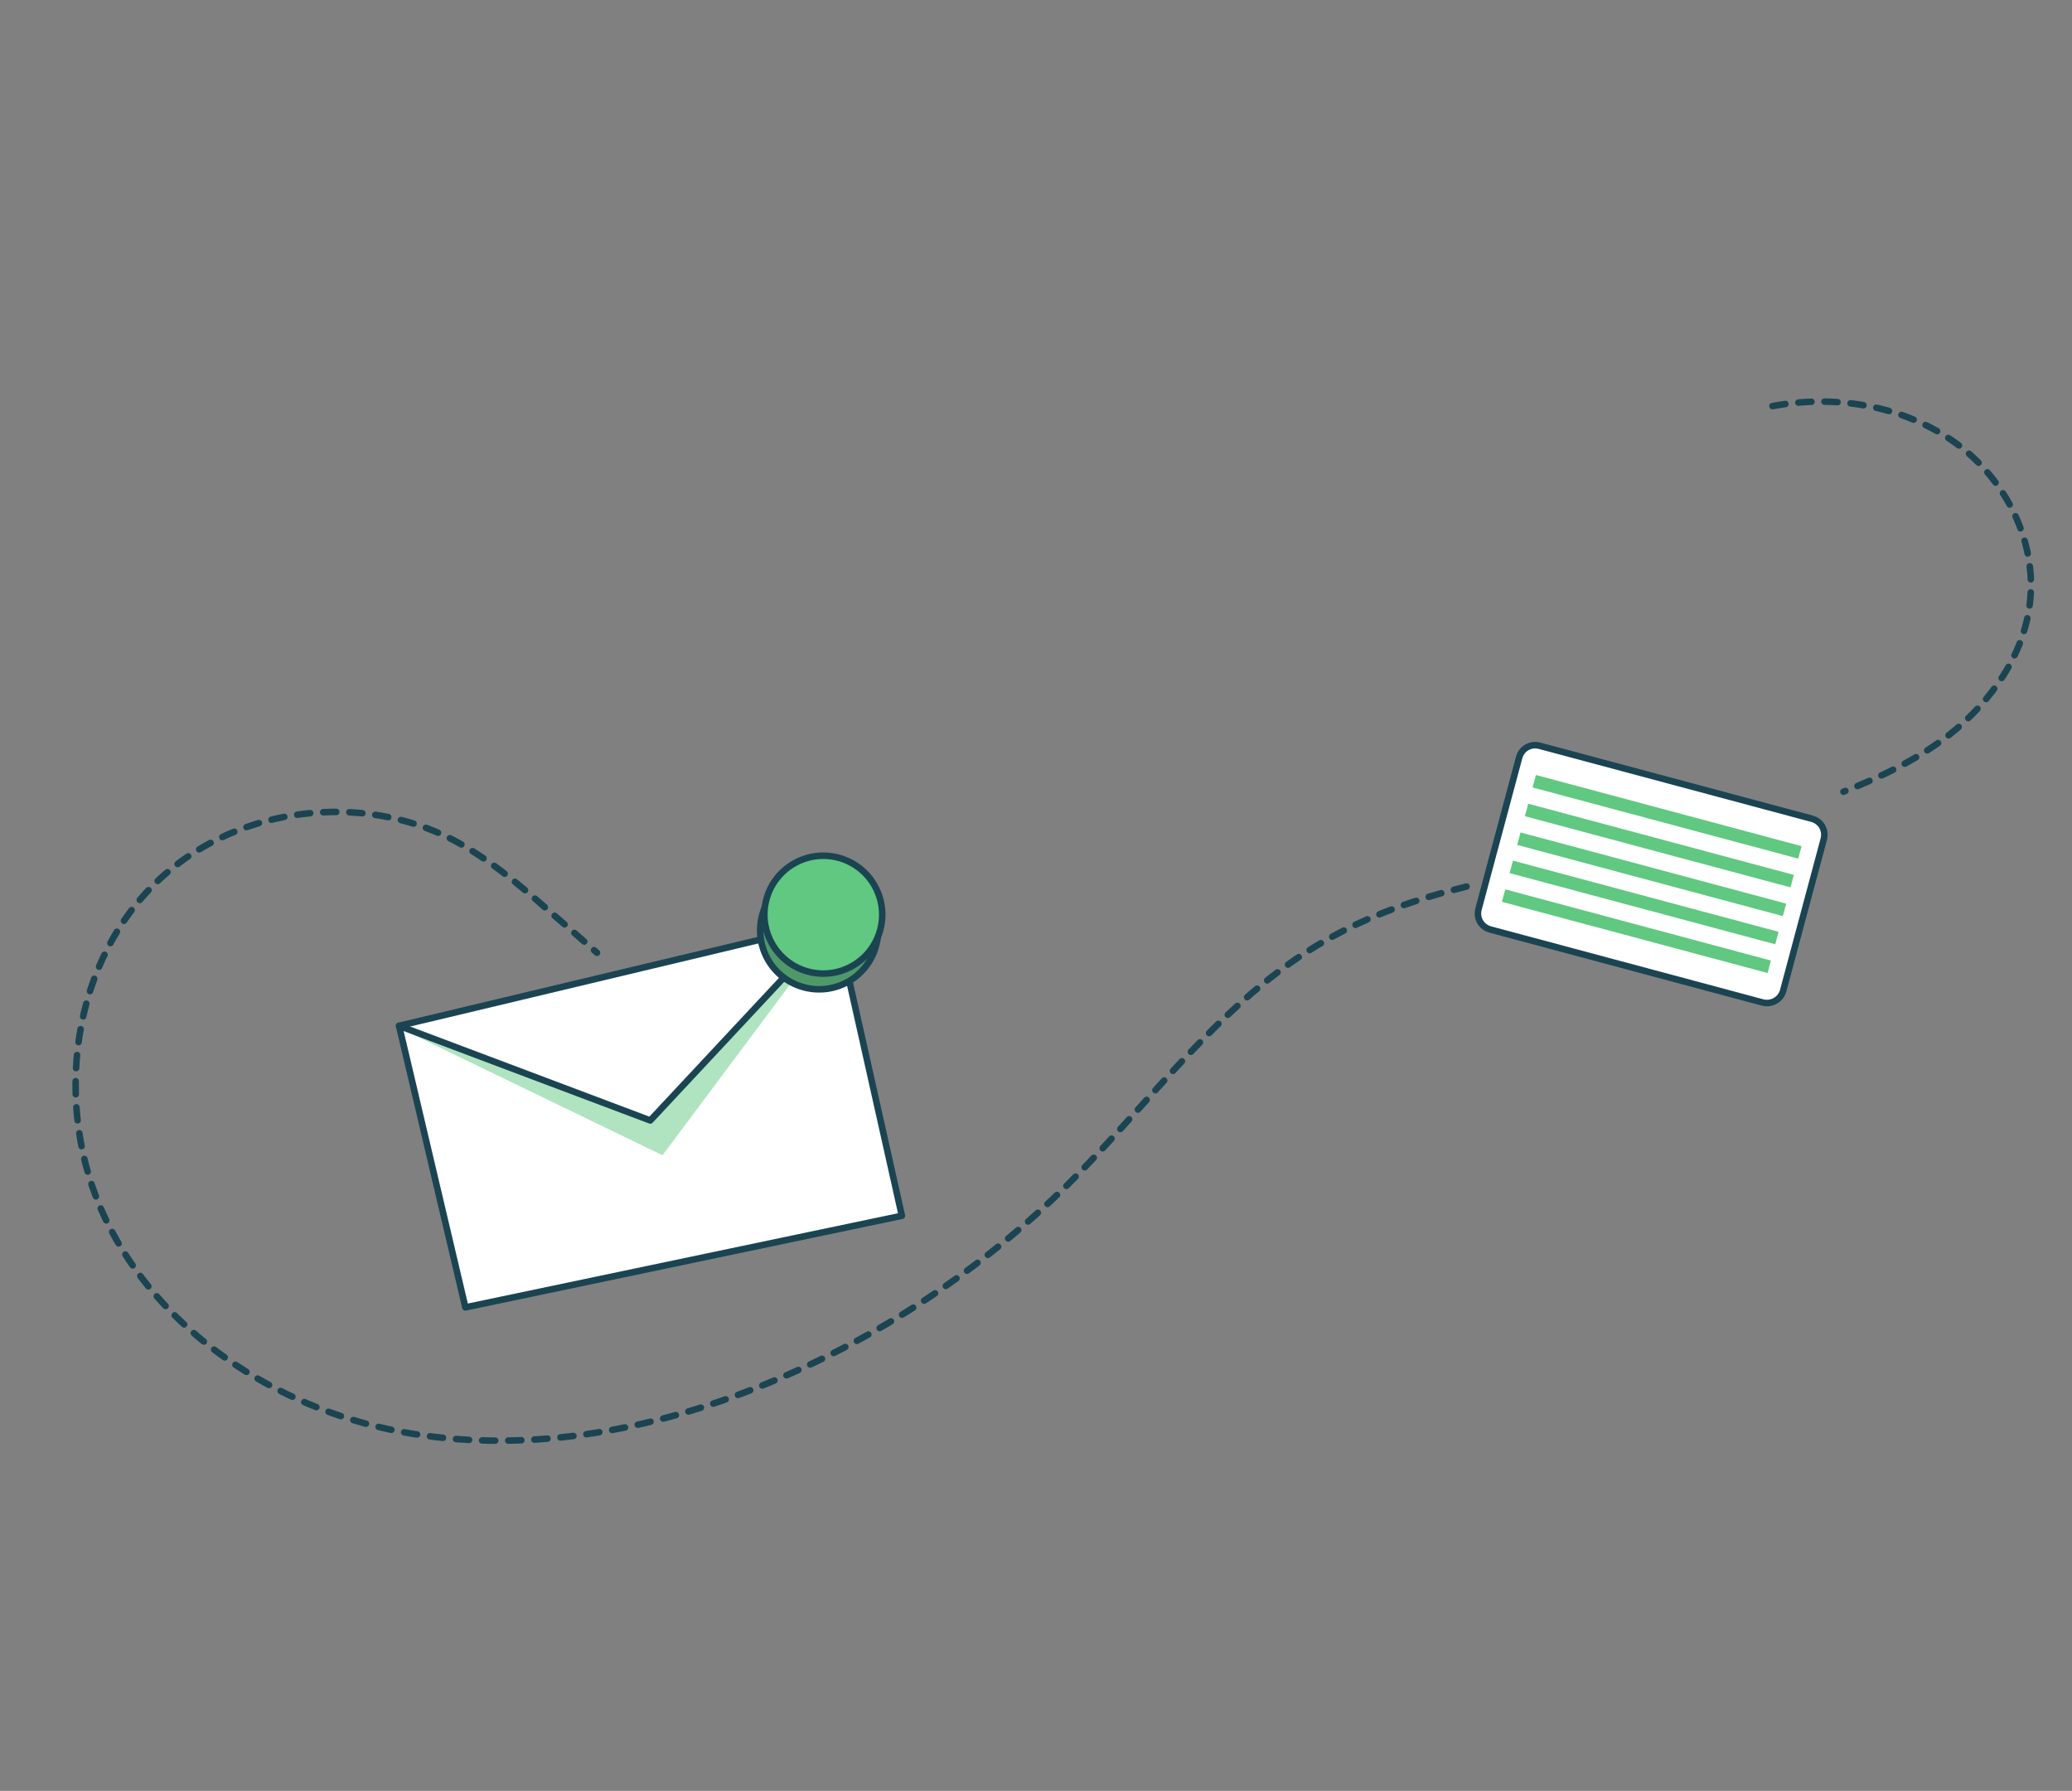 <svg width="317" height="274" viewBox="0 0 317 274" fill="none" xmlns="http://www.w3.org/2000/svg">
<rect x="0" y="0" width="317" height="274" fill="#808080" stroke="none"/>
<path d="M137.979 186.005L128.222 140.811L60.78 156.963L71.199 200.023L137.979 186.005Z" fill="white"/>
<path d="M121.044 150.354L101.355 176.724L60.986 157.196L99.487 171.423L119.557 149.6L121.044 150.354Z" fill="#60C880"/>
<path opacity="0.5" d="M121.044 150.354L101.355 176.724L60.986 157.196L99.487 171.423L119.557 149.6L121.044 150.354Z" fill="white"/>
<path d="M61.053 156.947L71.2 200.023L137.981 186.005L127.908 140.993L61.053 156.947Z" stroke="#1B4452" stroke-miterlimit="10" stroke-linecap="round" stroke-linejoin="round"/>
<path d="M61.053 156.947L99.486 171.424L127.908 140.993" stroke="#1B4452" stroke-miterlimit="10" stroke-linecap="round" stroke-linejoin="round"/>
<path d="M123.051 150.804C127.861 152.093 132.805 149.239 134.093 144.429C135.382 139.619 132.528 134.676 127.718 133.387C122.909 132.098 117.965 134.953 116.676 139.762C115.388 144.572 118.242 149.515 123.051 150.804Z" fill="#60C880"/>
<path opacity="0.3" d="M123.051 150.804C127.861 152.093 132.805 149.239 134.093 144.429C135.382 139.619 132.528 134.676 127.718 133.387C122.909 132.098 117.965 134.953 116.676 139.762C115.388 144.572 118.242 149.515 123.051 150.804Z" fill="#2B2D33"/>
<path d="M122.987 151.053C127.796 152.342 132.74 149.488 134.029 144.678C135.318 139.868 132.463 134.925 127.654 133.636C122.844 132.347 117.901 135.202 116.612 140.011C115.323 144.821 118.177 149.764 122.987 151.053Z" stroke="#1B4452" stroke-miterlimit="10" stroke-linecap="round" stroke-linejoin="round"/>
<path d="M123.626 148.647C128.435 149.936 133.379 147.082 134.667 142.272C135.956 137.463 133.102 132.519 128.292 131.23C123.483 129.942 118.539 132.796 117.251 137.605C115.962 142.415 118.816 147.359 123.626 148.647Z" fill="#60C880"/>
<path d="M123.626 148.647C128.435 149.936 133.379 147.082 134.667 142.272C135.956 137.463 133.102 132.519 128.292 131.23C123.483 129.942 118.539 132.796 117.251 137.605C115.962 142.415 118.816 147.359 123.626 148.647Z" stroke="#1B4452" stroke-miterlimit="10" stroke-linecap="round" stroke-linejoin="round"/>
<path d="M269.663 153.374L228.029 142.218C226.619 141.841 225.829 140.473 226.207 139.064L232.408 115.924C232.785 114.514 234.152 113.725 235.562 114.102L277.197 125.258C278.607 125.636 279.396 127.003 279.018 128.413L272.818 151.553C272.44 152.963 270.99 153.73 269.663 153.374Z" fill="white"/>
<path d="M269.663 153.374L228.029 142.218C226.619 141.841 225.829 140.473 226.207 139.064L232.408 115.924C232.785 114.514 234.152 113.725 235.562 114.102L277.197 125.258C278.607 125.636 279.396 127.003 279.018 128.413L272.818 151.553C272.44 152.963 270.99 153.73 269.663 153.374Z" stroke="#1B4452" stroke-miterlimit="10" stroke-linecap="round" stroke-linejoin="round"/>
<path d="M275.626 129.46L234.986 118.57L234.475 120.478L275.115 131.367L275.626 129.46Z" fill="#60C880"/>
<path d="M274.446 133.856L233.807 122.966L233.296 124.874L273.935 135.763L274.446 133.856Z" fill="#60C880"/>
<path d="M273.27 138.251L232.631 127.362L232.12 129.269L272.759 140.158L273.27 138.251Z" fill="#60C880"/>
<path d="M272.11 142.564L231.471 131.674L230.96 133.582L271.599 144.471L272.11 142.564Z" fill="#60C880"/>
<path d="M270.936 146.959L230.297 136.07L229.786 137.978L270.425 148.867L270.936 146.959Z" fill="#60C880"/>
<path d="M224.371 135.638C216.758 137.51 209.404 140.073 202.674 143.958C186.922 152.983 176.184 168.506 163.348 181.245C150.175 194.249 134.399 204.689 117.223 211.732C99.543 218.995 79.903 222.622 61.053 218.993C42.202 215.364 24.423 203.756 16.152 186.517C7.882 169.278 10.763 146.583 25.098 133.89C36.875 123.445 55.263 121.171 69.302 128.489C74.753 131.372 79.537 135.409 84.134 139.486C86.516 141.546 88.897 143.606 91.339 145.772" stroke="#1B4452" stroke-miterlimit="10" stroke-linecap="round" stroke-linejoin="round" stroke-dasharray="2 2"/>
<path d="M271.175 62.132C280.536 60.373 290.694 61.94 298.581 67.342C306.467 72.744 311.555 82.285 310.603 91.808C309.819 100.043 304.678 107.288 298.239 112.407C293.406 116.179 287.8 118.855 282.034 121.132" stroke="#1B4452" stroke-miterlimit="10" stroke-linecap="round" stroke-linejoin="round" stroke-dasharray="2 2"/>
</svg>
